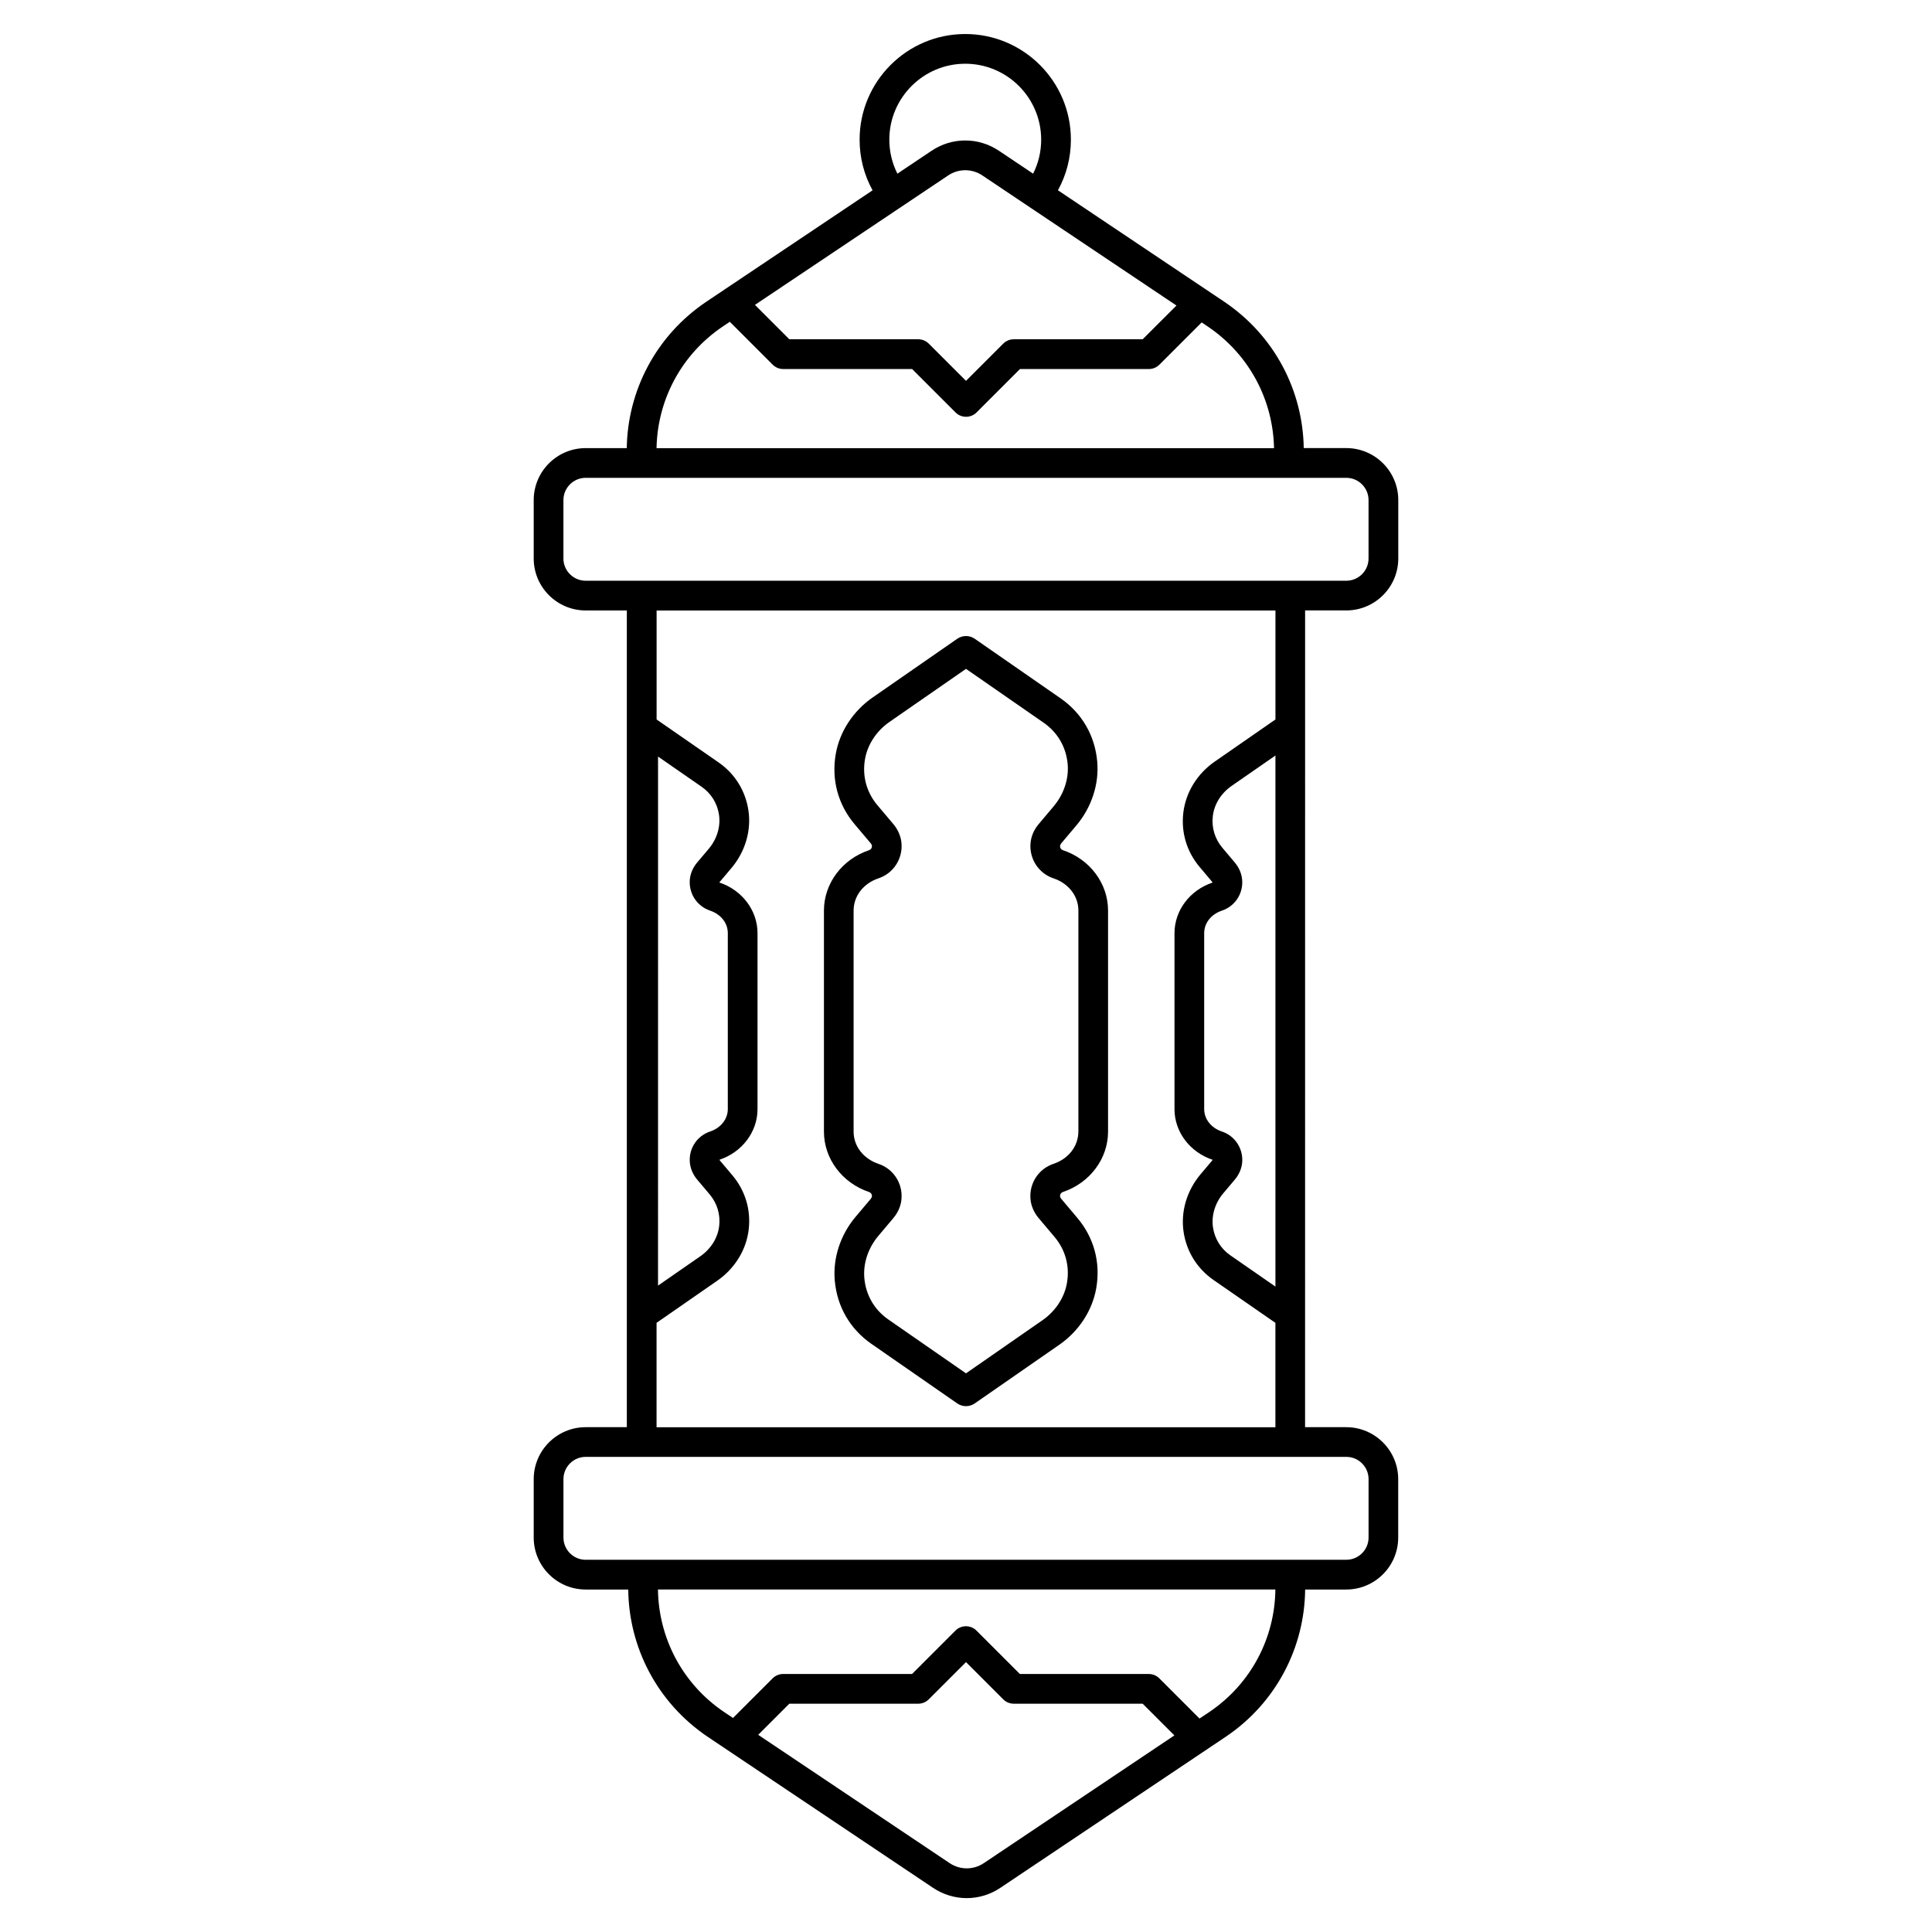 <?xml version="1.0" encoding="UTF-8"?>
<!-- Uploaded to: SVG Repo, www.svgrepo.com, Generator: SVG Repo Mixer Tools -->
<svg fill="#000000" width="800px" height="800px" version="1.1" viewBox="144 144 512 512" xmlns="http://www.w3.org/2000/svg">
 <g>
  <path d="m489.88 305.77h10.902c7.598 0 13.777-6.18 13.777-13.777v-15.469c0-7.598-6.18-13.777-13.777-13.777h-11.277c-0.227-15.105-7.644-29.785-21.164-38.848l-43.977-29.473c2.254-4.094 3.434-8.66 3.434-13.422 0-15.434-12.555-27.988-27.996-27.988-15.438 0-27.996 12.555-27.996 27.996 0 4.762 1.18 9.328 3.434 13.422l-43.977 29.473c-13.52 9.062-20.941 23.742-21.164 38.848h-10.883c-7.598 0-13.777 6.18-13.777 13.777v15.469c0 7.598 6.18 13.777 13.777 13.777h10.902v216.44h-10.902c-7.598 0-13.777 6.18-13.777 13.777v15.469c0 7.598 6.18 13.777 13.777 13.777h11.277c0.148 15.191 7.578 29.992 21.164 39.105l59.609 39.949c2.707 1.812 5.816 2.727 8.914 2.727 3.109 0 6.211-0.906 8.926-2.727l59.609-39.949c13.598-9.113 21.02-23.902 21.164-39.105h10.883c7.598 0 13.777-6.18 13.777-13.777v-15.469c0-7.598-6.18-13.777-13.777-13.777h-10.902l0.008-216.45zm-22.074 138.09c-2.844-0.953-4.684-3.285-4.684-5.953v-46.621c0-2.656 1.84-5 4.684-5.953 3.356-1.121 5.531-4.262 5.402-7.812-0.059-1.75-0.758-3.492-1.957-4.922l-3.324-3.945c-1.977-2.352-2.875-5.312-2.519-8.363 0.363-3.148 2.184-6.07 4.988-8.02l11.609-8.051v140.74c-3.66-2.539-8.285-5.738-11.938-8.277-2.527-1.75-4.164-4.387-4.613-7.418-0.461-3.129 0.531-6.426 2.734-9.043l3.07-3.633c1.199-1.426 1.898-3.18 1.957-4.922 0.113-3.547-2.062-6.688-5.41-7.809zm-72.539-253.36c2.754-1.852 6.316-1.852 9.074 0l51.434 34.469-8.953 8.945h-34.164c-1.043 0-2.047 0.414-2.785 1.152l-9.871 9.867-9.871-9.871c-0.738-0.738-1.742-1.152-2.785-1.152h-34.164l-9.113-9.113zm-15.586-9.488c0-11.098 9.023-20.121 20.121-20.121 11.098 0 20.121 9.023 20.121 20.121 0 3.18-0.738 6.238-2.137 9.012l-9.062-6.07c-5.422-3.633-12.418-3.633-17.84 0l-9.062 6.07c-1.402-2.773-2.141-5.832-2.141-9.012zm-44.023 49.438 1.75-1.172 11.367 11.367c0.738 0.738 1.742 1.152 2.785 1.152h34.164l11.504 11.504c0.766 0.766 1.77 1.152 2.785 1.152 1.012 0 2.016-0.383 2.785-1.152l11.504-11.504h34.164c1.043 0 2.047-0.414 2.785-1.152l11.199-11.199 1.516 1.012c11.246 7.539 17.426 19.738 17.664 32.316h-163.64c0.227-12.586 6.406-24.785 17.664-32.324zm-42.344 61.551v-15.469c0-3.258 2.648-5.902 5.902-5.902h201.56c3.258 0 5.902 2.648 5.902 5.902v15.469c0 3.258-2.648 5.902-5.902 5.902h-201.56c-3.258 0-5.906-2.648-5.906-5.902zm38.879 93.332c2.844 0.953 4.684 3.285 4.684 5.953v46.621c0 2.656-1.84 5-4.684 5.953-3.356 1.121-5.531 4.262-5.402 7.812 0.059 1.742 0.758 3.492 1.957 4.922l3.324 3.938c1.977 2.352 2.875 5.324 2.519 8.363-0.363 3.148-2.184 6.07-4.988 8.02l-11.219 7.785 0.004-140.2c3.59 2.488 8.02 5.559 11.543 8 2.527 1.75 4.164 4.387 4.613 7.418 0.461 3.141-0.531 6.426-2.734 9.043l-3.07 3.633c-1.199 1.426-1.898 3.168-1.957 4.922-0.109 3.551 2.062 6.691 5.41 7.812zm72.539 252.41c-2.754 1.852-6.316 1.852-9.074 0l-50.727-33.996 8.246-8.246h34.164c1.043 0 2.047-0.414 2.785-1.152l9.875-9.871 9.871 9.871c0.738 0.738 1.742 1.152 2.785 1.152h34.164l8.402 8.402zm59.613-39.953-2.461 1.645-10.656-10.656c-0.738-0.738-1.742-1.152-2.785-1.152h-34.164l-11.504-11.504c-1.535-1.535-4.035-1.535-5.57 0l-11.504 11.504h-34.164c-1.043 0-2.047 0.414-2.785 1.152l-10.5 10.5-2.223-1.484c-11.324-7.586-17.504-19.906-17.664-32.562h163.62c-0.125 12.652-6.316 24.973-17.641 32.559zm42.34-61.805v15.469c0 3.258-2.648 5.902-5.902 5.902l-201.56 0.004c-3.258 0-5.902-2.648-5.902-5.902v-15.469c0-3.258 2.648-5.902 5.902-5.902h201.56c3.258-0.004 5.902 2.644 5.902 5.898zm-188.69-13.773v-27.652l16.098-11.168c4.664-3.238 7.695-8.188 8.324-13.578 0.609-5.227-0.926-10.32-4.328-14.348l-3.324-3.938c-0.078-0.09-0.109-0.168-0.07-0.195 6.012-2.016 10.055-7.41 10.055-13.41v-46.621c0-6.012-4.043-11.395-10.105-13.43 0.012-0.02 0.039-0.09 0.117-0.188l3.07-3.633c3.66-4.34 5.305-9.91 4.508-15.281-0.777-5.207-3.582-9.723-7.91-12.723l-15.281-10.586c-0.422-0.297-0.809-0.562-1.141-0.789v-28.879h164v28.871l-16.098 11.168c-4.664 3.238-7.695 8.188-8.324 13.578-0.609 5.227 0.926 10.32 4.328 14.348l3.324 3.945c0.078 0.09 0.109 0.168 0.07 0.195-6.012 2.016-10.055 7.41-10.055 13.41v46.621c0 6.012 4.043 11.395 10.105 13.43-0.012 0.02-0.039 0.09-0.117 0.188l-3.07 3.633c-3.66 4.34-5.305 9.91-4.508 15.281 0.777 5.207 3.582 9.723 7.91 12.734l15.281 10.586c0.422 0.297 0.809 0.562 1.141 0.789v27.672l-164-0.004z"/>
  <path d="m425.67 369.3c-0.375-0.129-0.797-0.512-0.738-1.18 0.012-0.137 0.109-0.383 0.336-0.66l3.965-4.695c4.055-4.801 6.082-10.992 5.539-16.973-0.609-6.867-4.062-12.812-9.703-16.727l-22.781-15.805c-0.68-0.461-1.465-0.707-2.293-0.707-0.809 0-1.652 0.266-2.312 0.727l-22.426 15.559c-5.164 3.582-8.727 9.031-9.77 14.945-1.199 6.789 0.582 13.43 5.019 18.676l4.223 5c0.234 0.277 0.324 0.523 0.336 0.66 0.051 0.668-0.363 1.055-0.738 1.18-7.164 2.402-11.977 8.836-11.977 16.008v58.586c0 7.172 4.812 13.609 11.977 16.008 0.375 0.129 0.797 0.512 0.738 1.18-0.012 0.137-0.109 0.383-0.336 0.66l-3.965 4.695c-4.055 4.801-6.082 10.992-5.539 16.973 0.609 6.867 4.062 12.812 9.703 16.727l22.781 15.805c0.68 0.461 1.465 0.707 2.293 0.707 0.809 0 1.652-0.266 2.312-0.727l22.426-15.559c5.164-3.582 8.727-9.031 9.77-14.945 1.199-6.801-0.582-13.43-5.019-18.676l-4.223-5.008c-0.234-0.277-0.324-0.523-0.336-0.66-0.051-0.668 0.363-1.055 0.738-1.18 7.164-2.402 11.977-8.836 11.977-16.008v-58.586c-0.004-7.172-4.812-13.609-11.977-16zm4.102 74.59c0 3.848-2.59 7.203-6.602 8.543-3.918 1.309-6.426 5.125-6.09 9.27 0.148 1.832 0.895 3.59 2.164 5.098l4.223 5.008c2.902 3.434 4.062 7.785 3.277 12.242-0.68 3.856-3.051 7.449-6.504 9.84l-20.242 14.059-20.586-14.277c-3.691-2.559-5.953-6.453-6.356-10.961-0.344-3.906 1.004-7.981 3.719-11.199l3.965-4.703c1.27-1.504 2.016-3.266 2.164-5.098 0.336-4.152-2.164-7.961-6.09-9.277-4.004-1.348-6.602-4.695-6.602-8.543v-58.586c0-3.848 2.59-7.203 6.602-8.543 3.918-1.309 6.426-5.125 6.09-9.27-0.148-1.832-0.895-3.59-2.164-5.106l-4.223-5.008c-2.902-3.434-4.062-7.785-3.277-12.242 0.68-3.856 3.051-7.449 6.504-9.84l20.254-14.043 20.586 14.277c3.691 2.559 5.953 6.453 6.356 10.961 0.344 3.898-1.004 7.981-3.719 11.199l-3.965 4.703c-1.27 1.504-2.016 3.266-2.164 5.098-0.336 4.152 2.164 7.961 6.09 9.277 4.004 1.34 6.602 4.695 6.602 8.543v58.578z"/>
 </g>
</svg>